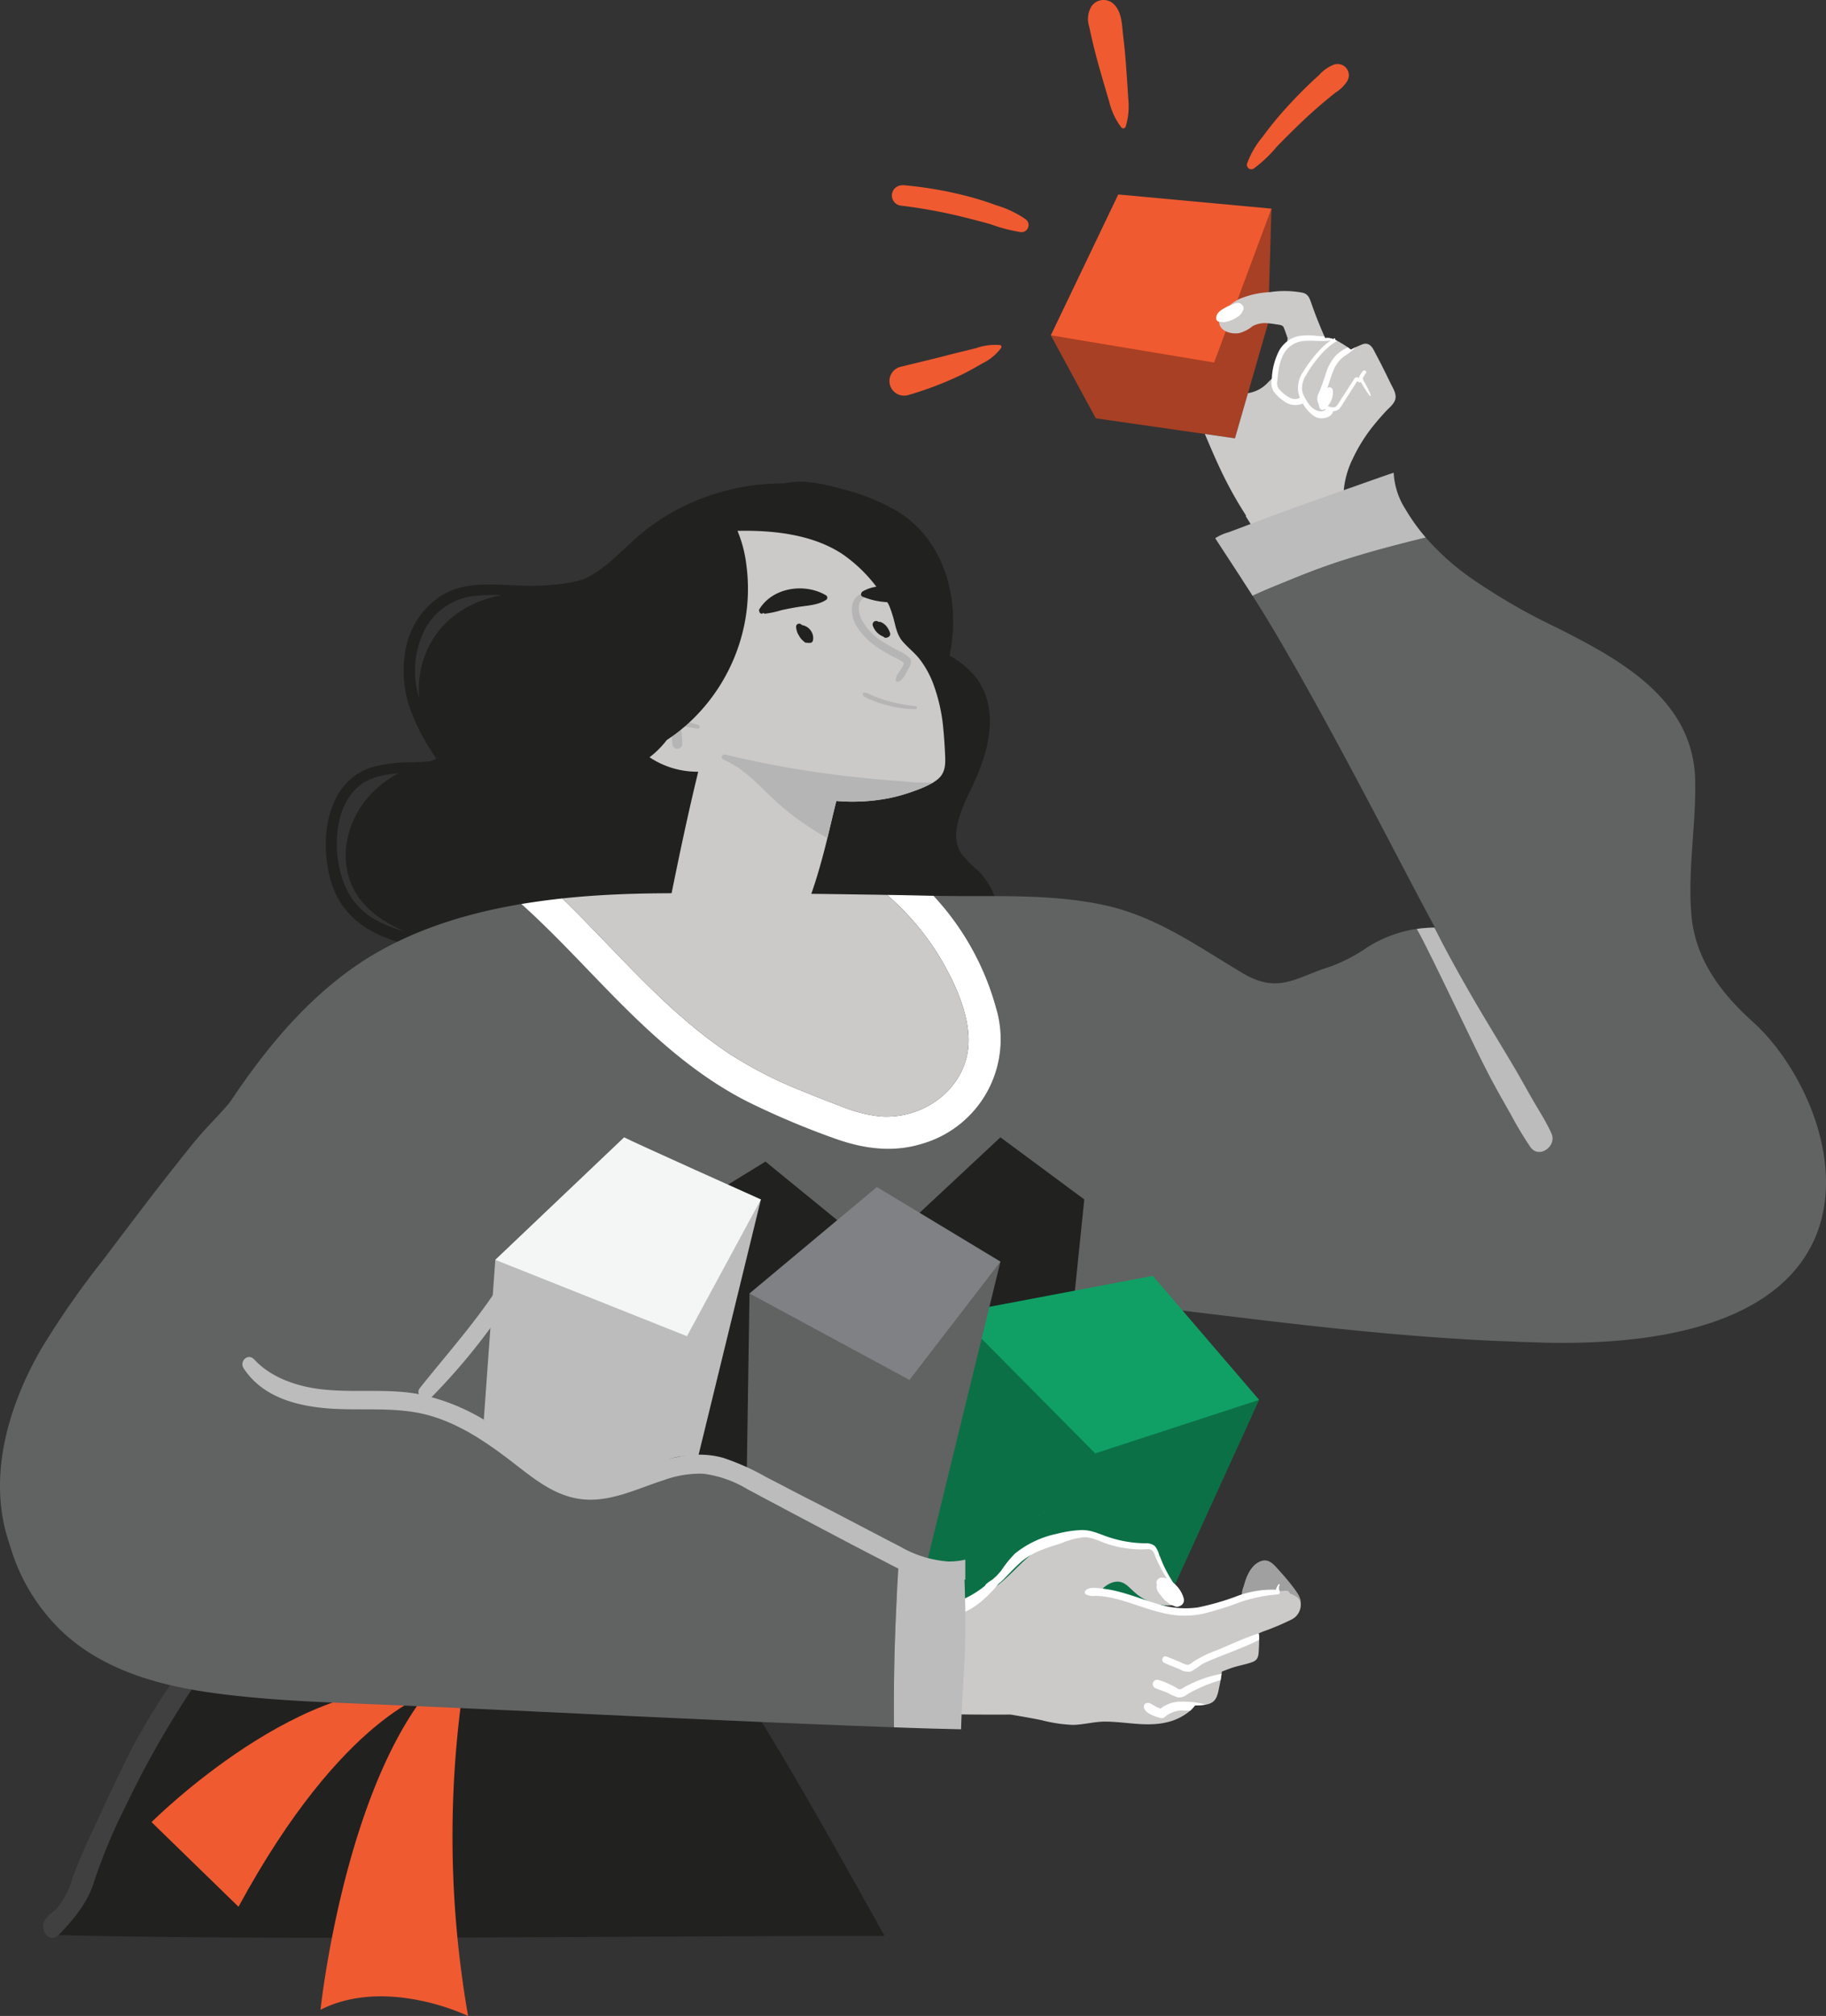 <svg id="investiger2" xmlns="http://www.w3.org/2000/svg" xmlns:xlink="http://www.w3.org/1999/xlink" width="296.979" height="327.742" viewBox="0 0 296.979 327.742">
  <rect x="0" y="0" width="296.979" height="327.742" fill="#333333" stroke="none"/>
  <defs>
    <clipPath id="clip-path">
      <rect id="Rectangle_4960" data-name="Rectangle 4960" width="296.979" height="327.742" fill="none"/>
    </clipPath>
    <clipPath id="clip-path-3">
      <rect id="Rectangle_4955" data-name="Rectangle 4955" width="9.655" height="14.297" fill="none"/>
    </clipPath>
    <clipPath id="clip-path-4">
      <rect id="Rectangle_4956" data-name="Rectangle 4956" width="9.853" height="5.248" fill="none"/>
    </clipPath>
    <clipPath id="clip-path-5">
      <rect id="Rectangle_4957" data-name="Rectangle 4957" width="8.805" height="2.686" fill="none"/>
    </clipPath>
    <clipPath id="clip-path-6">
      <rect id="Rectangle_4958" data-name="Rectangle 4958" width="34.392" height="13.587" fill="none"/>
    </clipPath>
  </defs>
  <g id="Group_39247" data-name="Group 39247" clip-path="url(#clip-path)">
    <g id="Group_39246" data-name="Group 39246">
      <g id="Group_39245" data-name="Group 39245" clip-path="url(#clip-path)">
        <path id="Path_21403" data-name="Path 21403" d="M24.157,760.716c37.462.926,90.343.145,135.227.145C153.316,750,146.9,738.443,140.468,727.8c-3.893-6.43-8.2-12.657-13.908-17.624a65.312,65.312,0,0,0-19.254-11.1c-7.513-2.951-15.59-5.091-23.737-4.668a40.7,40.7,0,0,0-19.016,6.024C52.346,707.889,44.331,720,38.016,732.507c-3.549,7.038-6.729,14.242-10.235,21.3-1.057,2.132-2.479,4.825-3.624,6.912" transform="translate(-15.521 -446.136)" fill="#212120"/>
        <path id="Path_21404" data-name="Path 21404" d="M19.9,801.144a2.153,2.153,0,0,1,.211-.3c.51-.618,1.2-1.065,1.761-1.632a12.844,12.844,0,0,0,2.53-4.91c1.095-3.022,2.454-5.94,3.812-8.854,1.894-4.066,3.789-8.132,5.8-12.144a112.581,112.581,0,0,1,7.049-11.492c1.161-1.761,4.013-.114,2.842,1.662A157.466,157.466,0,0,0,33,782.706a90.261,90.261,0,0,0-5.078,12.167c-1.053,3.427-3.242,6.061-5.683,8.6-1.566,1.63-3.285-.667-2.335-2.332" transform="translate(-12.612 -488.989)" fill="#404040"/>
        <path id="Path_21405" data-name="Path 21405" d="M169.943,751.585a169.41,169.41,0,0,0-.12,59.061s-13.225-6.445-24-1.013c0,0,4.749-45.125,24.12-58.048" transform="translate(-93.693 -482.905)" fill="#f05a30"/>
        <path id="Path_21406" data-name="Path 21406" d="M114.742,768.565s-14.53,3.368-31.657,34.929L68.94,789.734s25.4-25.4,45.8-21.169" transform="translate(-44.295 -493.508)" fill="#f05a30"/>
        <path id="Path_21407" data-name="Path 21407" d="M499.82,104.51l14.137-9.622-.548,18.644-5.387,18.691-22.635-3.247-7.313-13.493Z" transform="translate(-307.169 -60.967)" fill="#a74024"/>
        <path id="Path_21408" data-name="Path 21408" d="M513.957,90.737l-9.326,25.018-26.558-4.424,10.969-22.9Z" transform="translate(-307.169 -56.816)" fill="#f05a30"/>
        <path id="Path_21409" data-name="Path 21409" d="M553.06,156.3l2.115-7.339a5.6,5.6,0,0,0,3.376-1.874l.505-.48c.164-.156.324-.315.484-.475a16.613,16.613,0,0,1,.454-1.742,16.14,16.14,0,0,1,1.024-2.5c.16-.32.338-.678.54-1.016,0-.117.013-.233.018-.35V140.5a1.977,1.977,0,0,1,.056-.462c-.221-.6-.4-1.206-.653-1.785-.186-.424-.9-.424-1.309-.493a10.714,10.714,0,0,0-1.223-.156,4.232,4.232,0,0,0-2.533.471,5.831,5.831,0,0,1-2.165,1.124,3.905,3.905,0,0,1-.553.048c-1.794.039-3.57-1.227-2.226-3.094A4.151,4.151,0,0,1,552,134.884a7.144,7.144,0,0,1,1.781-1.236,14.563,14.563,0,0,1,4.957-1.111,15.906,15.906,0,0,1,5.355.1c.925.238,1.128.959,1.413,1.776.333.946.679,1.884,1.055,2.818.337.843.691,1.681,1.054,2.516.035.09.074.177.113.263a2.575,2.575,0,0,1,1.318.16c.091.03.181.069.272.108q.188.084.376.181c.1.052.2.1.3.16.489.276.964.57,1.418.89q.259.182.505.376c.272-.138.549-.277.822-.411.35-.164.7-.32,1.054-.454.873-.329,1.444.177,1.828.912.463.886.938,1.768,1.387,2.662.467.925.917,1.859,1.374,2.788.376.761.99,1.686.756,2.576-.207.786-1.02,1.392-1.552,1.967-.6.652-1.193,1.322-1.755,2.01a26.279,26.279,0,0,0-3.6,5.657,14.549,14.549,0,0,0-1.534,6.695c-.985.328-1.962.683-2.935,1.024-1.949.687-3.9,1.37-5.839,2.079-.938.341-1.867.7-2.8,1.046-.532.2-1.067.4-1.6.6a3.756,3.756,0,0,0-1.042.458c-.009.009-.021.017-.03.026-.544-.834-1.081-1.668-1.612-2.511a.1.1,0,0,1,.026-.143c-.212-.333-.419-.661-.627-.994a64.516,64.516,0,0,1-3.687-6.833c-.839-1.795-1.618-3.617-2.384-5.444Z" transform="translate(-352.208 -85.043)" fill="#ccc9c9"/>
        <path id="Path_21410" data-name="Path 21410" d="M149.223,284.545c1.365,4.166,4.448,6.878,8.42,8.517a33.9,33.9,0,0,0,6.747,1.92,20.73,20.73,0,0,0,7.143.344.394.394,0,0,0,.308-.335c1.189-.079,2.343-.405,3.541-.6a12.109,12.109,0,0,1,3.946.061c2.933.529,5.514,2.1,8.033,3.611a84.283,84.283,0,0,0,7.777,4.4c10.842,5.073,23.059,5.091,34.729,3.875,2.924-.308,5.831-.7,8.737-1.119a87.874,87.874,0,0,0,8.958-1.488c4.8-1.2,8.57-4.3,9.829-9.2a12.673,12.673,0,0,0-2.969-12.137,19.7,19.7,0,0,1-2.915-2.959,5.747,5.747,0,0,1-.678-3.963c.4-2.854,1.92-5.452,3.065-8.05,2.264-5.144,3.744-11.406.2-16.365a13.987,13.987,0,0,0-4.43-3.717,28.543,28.543,0,0,0,.528-7.3c-.414-6.536-3.364-12.754-9.081-16.216a34.754,34.754,0,0,0-9.054-3.611c-3.083-.837-6.157-1.559-9.292-.881a37,37,0,0,0-15.132,3.153,35.552,35.552,0,0,0-6.826,3.99c-2.281,1.708-4.237,3.77-6.394,5.628a19.706,19.706,0,0,1-4.052,2.73,19.714,19.714,0,0,1-2.739.687,38.46,38.46,0,0,1-7.328.431c-4.21-.079-8.826-.793-12.71,1.286a13.163,13.163,0,0,0-6.21,8.235,18.707,18.707,0,0,0,1.039,11.749,32.519,32.519,0,0,0,3.056,5.761c.2.308.431.7.7,1.119-.044.018-.079.044-.132.07a7.537,7.537,0,0,1-.881.334c-.943.106-1.894.133-2.845.177a23.76,23.76,0,0,0-6.738.837c-7.583,2.554-8.508,12.472-6.35,19.034M165.315,245.2a15.478,15.478,0,0,0-1.894,9.072,1.381,1.381,0,0,1-.053-.177,14.905,14.905,0,0,1,.8-10.728,10.393,10.393,0,0,1,8.6-5.76,36.314,36.314,0,0,1,4.034-.124c-4.765.952-8.993,3.33-11.485,7.716m-12.56,24.168c1.92-2.157,4.536-2.677,7.231-2.9a18.059,18.059,0,0,0-4.219,3.153c-3.62,3.708-5.408,9.3-3.62,14.3,1.462,4.078,5.056,6.615,8.9,8.253a21.968,21.968,0,0,1-4.792-1.92c-4.025-2.273-5.76-6.21-6.166-10.675-.317-3.479.265-7.513,2.66-10.218" transform="translate(-95.227 -140.746)" fill="#212120"/>
        <path id="Path_21411" data-name="Path 21411" d="M12.449,381.632c3.5-4.933,8.235-8.834,11.662-13.837,3.646-5.311,6.333-11.23,9.583-16.779,7.672-13.089,15.784-26.846,28.212-36.007,8.138-6,17.95-9.248,28.07-10.957l.167-.026c5.6,5.02,10.657,10.657,15.968,15.986,6.254,6.271,12.956,12.19,20.919,16.2a131.153,131.153,0,0,0,14.057,5.927c4.554,1.647,9.363,2.343,14.075.907a17.682,17.682,0,0,0,12.155-22.231,43.628,43.628,0,0,0-10.133-18.126c9.156.2,18.474-.432,27.5,1.462,8.66,1.818,15.334,6.7,22.765,11.116,5.893,3.506,8.752.6,14.362-1.1a27.571,27.571,0,0,0,5.989-3.153,21.114,21.114,0,0,1,6.456-2.669,15.047,15.047,0,0,1,1.515-.264,20.942,20.942,0,0,1,2.854-.221h.105q-2.43-4.505-4.791-9.028c-6.8-12.965-13.564-25.948-20.98-38.569q-1.889-3.211-3.9-6.342c2.043-.978,4.175-1.806,6.262-2.66,2.634-1.084,5.311-2.1,8.024-2.977,4.571-1.488,9.213-2.686,13.881-3.84a41.024,41.024,0,0,0,7.046,6.377,99.907,99.907,0,0,0,14.189,8.244c10.278,5.164,22.226,11.616,22.576,24.686.192,7.177-1.243,14.781-.6,22.126.622,7.108,4.794,12.641,9.991,17.311,14.264,12.818,27.2,53.423-33.756,52.157q-1.994-.069-3.97-.131c-1.194-.057-2.334-.1-3.444-.136-.335-.015-.668-.024-1-.04-13.352-.617-26.7-2.035-40.067-3.647q-9.116-1.1-18.232-2.193c-3.189-.387-6.368-.766-9.557-1.154-1.445-.167-2.9-.335-4.342-.52-.158-.018-.335-.035-.511-.053-2.175,3.294-4.1,6.755-6.544,9.864a143.248,143.248,0,0,1-12.3,13.036A136.711,136.711,0,0,0,145.456,402.9c-3.189,4.016-6.474,8.174-10.746,11.089a22,22,0,0,1-6.932,3.215,32.412,32.412,0,0,1-9.583.67c-13.7-.617-27.392-1.991-41.026-3.391-13.714-1.409-27.4-3.039-41.035-5.056-5.619-.837-11.512-1.347-16.937-3.126-4.413-1.445-8.7-4.378-10.226-8.958-1.8-5.382.335-11.283,3.479-15.713" transform="translate(-5.342 -157.058)" fill="#616262"/>
        <path id="Path_21412" data-name="Path 21412" d="M237.2,408.462c5.6,5.021,10.657,10.657,15.969,15.986,6.254,6.271,12.956,12.19,20.919,16.2a131.139,131.139,0,0,0,14.057,5.928c4.554,1.647,9.363,2.343,14.075.907a17.68,17.68,0,0,0,12.155-22.231,43.588,43.588,0,0,0-10.138-18.127h-.132c-1.533-.035-3.074-.07-4.616-.1-.933-.018-1.876-.035-2.818-.044a1.039,1.039,0,0,0,.1.088,42.441,42.441,0,0,1,8.473,10.032c2.255,3.805,4.492,8.473,4.686,12.965.335,7.8-6.817,13.459-14.322,12.93a23.2,23.2,0,0,1-6.368-1.629c-2.184-.819-4.351-1.682-6.5-2.563a67.293,67.293,0,0,1-11.679-5.98c-10.385-6.879-18.294-16.629-27.2-25.27q-2.563.278-5.109.661c-.519.079-1.03.158-1.55.247" transform="translate(-152.406 -261.492)" fill="#fff"/>
        <path id="Path_21413" data-name="Path 21413" d="M280.475,254.654a18.643,18.643,0,0,0,4.272,7.187c1.145,1.268,2.361,2.51,3.629,3.726.722.687,1.471,1.365,2.237,2.026q1.823,1.586,3.779,3.03a51.994,51.994,0,0,0,6.905,4.316,38.563,38.563,0,0,0,14.233,4.333c.115.009.22.018.335.018a31.1,31.1,0,0,0,8.667-.476,28.922,28.922,0,0,0,4.192-1.224,17.375,17.375,0,0,0,2.9-1.312,6.508,6.508,0,0,0,.793-.573c1.189-1.022,1.207-2.413,1.136-3.858-.061-1.357-.141-2.713-.273-4.061a28.19,28.19,0,0,0-1.771-7.856,15.684,15.684,0,0,0-1.99-3.558c-.854-1.145-2-1.982-2.915-3.065-.943-1.11-1.11-2.563-1.506-3.911a19.88,19.88,0,0,0-.872-2.422c-.194-.449-.405-.9-.643-1.33-.229-.405-.467-.8-.722-1.207,0-.009.009-.026,0-.035a.477.477,0,0,0-.106-.37,36.7,36.7,0,0,0-2.686-3.276c-7.61-8.156-20.584-11.609-30.7-5.972a18.267,18.267,0,0,0-9.107,12.234,16,16,0,0,0,.212,7.636" transform="translate(-179.841 -149.072)" fill="#ccc9c9"/>
        <g id="Group_39235" data-name="Group 39235" transform="translate(138.521 96.55)" style="mix-blend-mode: multiply;isolation: isolate">
          <g id="Group_39234" data-name="Group 39234">
            <g id="Group_39233" data-name="Group 39233" clip-path="url(#clip-path-3)">
              <path id="Path_21414" data-name="Path 21414" d="M387.576,271.846c.23-.992,1.04-2.075,2.255-1.684a.221.221,0,0,1-.03.429,1.7,1.7,0,0,0-1.157,1.539,4.218,4.218,0,0,0,.535,2.253,9.336,9.336,0,0,0,3.482,3.549c.739.475,1.512.9,2.286,1.324a6.2,6.2,0,0,1,2.02,1.3c.446.608-.061,1.368-.37,1.928-.336.61-.78,1.622-1.509,1.87a.313.313,0,0,1-.444-.28c.009-1,1.208-1.791,1.314-2.811a9.981,9.981,0,0,0-1.867-1.032c-.768-.43-1.535-.866-2.264-1.353a11.439,11.439,0,0,1-3.35-3.236,5.146,5.146,0,0,1-.9-3.8" transform="translate(-387.487 -270.08)" fill="#b5b5b5"/>
            </g>
          </g>
        </g>
        <path id="Path_21415" data-name="Path 21415" d="M302.34,351.48a.851.851,0,0,0,.714.96c5.5,1.374,10.913,3.162,16.241,5.064a1.238,1.238,0,0,0,1.427-.361c3.761-5.557,5.91-11.829,7.584-18.276.176-.678.343-1.347.51-2.026.485-2.008.943-4.025,1.454-6.025.132-.528.273-1.048.414-1.568.229-.845.458-1.691.7-2.545a37.328,37.328,0,0,1,2.563-6.888c.132-.247-.212-.4-.388-.238a19.2,19.2,0,0,0-1.718,2.008c-.141-3.453-4.465-5.9-7.231-7.187-3.021-1.4-6.694-2.819-10.05-1.894-4.113,1.136-4.818,5.954-5.725,9.477-.018.053-.026.114-.044.167-2.51,9.7-4.492,19.5-6.456,29.33" transform="translate(-194.247 -200.599)" fill="#ccc9c9"/>
        <path id="Path_21416" data-name="Path 21416" d="M286.736,323.385a13.913,13.913,0,0,0,10.543,3.3,10.45,10.45,0,0,0,5.4-1.92c1.559-1.233,2.325-3.285.942-4.941a14.138,14.138,0,0,0-2.413-2.052c-.916-.687-1.867-1.339-2.845-1.938a15.462,15.462,0,0,0-6.121-2.528.483.483,0,0,0-.555.529,7.4,7.4,0,0,0-5.558.44c-3.8,2.149-1.982,6.817.608,9.107" transform="translate(-182.443 -201.303)" fill="#ccc9c9"/>
        <g id="Group_39238" data-name="Group 39238" transform="translate(103.93 116.485)" style="mix-blend-mode: multiply;isolation: isolate">
          <g id="Group_39237" data-name="Group 39237">
            <g id="Group_39236" data-name="Group 39236" clip-path="url(#clip-path-4)">
              <path id="Path_21417" data-name="Path 21417" d="M291.015,326.8a11.313,11.313,0,0,1,5.153-.952c.369.007.7-.032.959.288a1.1,1.1,0,0,1,.16.272,24.13,24.13,0,0,1,3.1.83c.311.1.229.639-.114.583-.913-.15-1.845-.327-2.781-.469l.005.037a21.67,21.67,0,0,1,.273,2.967.81.81,0,0,1-1.6.1c-.1-.755-.1-1.523-.141-2.283-.016-.336-.011-.668,0-1a9.547,9.547,0,0,0-4.564.556c-.609.253-1.056-.648-.448-.93" transform="translate(-290.726 -325.846)" fill="#b5b5b5"/>
            </g>
          </g>
        </g>
        <path id="Path_21418" data-name="Path 21418" d="M264.917,263.06c.555,2.36,1.7,4.968,4.14,5.875a4.074,4.074,0,0,0,3.8-.758,27.508,27.508,0,0,0,3.3-2.369,15.465,15.465,0,0,0,2.1-2.237c.106-.062.212-.132.309-.2a28.164,28.164,0,0,0,3.9-3.171,29.872,29.872,0,0,0,8.42-15.52,29.207,29.207,0,0,0,.3-9.548,20.72,20.72,0,0,0-1.444-5.549c5.848-.123,12.234.573,17.1,3.8a24.175,24.175,0,0,1,5.84,5.76c1.5,1.982,2.7,4.158,4.113,6.192a.668.668,0,0,0,.035.123.435.435,0,0,0,.229.255c.088.124.167.256.256.379.017.035.061,0,.053-.026-.035-.1-.07-.185-.105-.282a.355.355,0,0,0,.449-.388,26.631,26.631,0,0,0-3.911-11.424c-3.409-5.787-8.993-10.015-15.766-10.834a20.138,20.138,0,0,0-9.724,1.295,20.975,20.975,0,0,0-4.43,2.413l-.475.326a28.214,28.214,0,0,0-13.714,8.755,20.654,20.654,0,0,0-4.4,15.546c.018.167.053.344.079.511a12.543,12.543,0,0,0-.793,2.572,20.4,20.4,0,0,0,.344,8.509" transform="translate(-169.797 -143.28)" fill="#212120"/>
        <path id="Path_21419" data-name="Path 21419" d="M2.263,523.846c4.034,9.319,14.392,15.934,24.582,13.159a28.827,28.827,0,0,0,8.156-3.8c.009,0,.009.009.018.009a9.208,9.208,0,0,0,2.827.1,13.955,13.955,0,0,0,4.633-1.048,9.119,9.119,0,0,0,3.32-2.413,5.62,5.62,0,0,0,1.612-3.435.736.736,0,0,0-.335-.564c.317-.388.643-.784.96-1.18,4.069-5.012,7.936-10.208,11.855-15.335s7.856-10.243,11.759-15.4l11.706-15.431c3.8-5.012,7.689-9.962,11.362-15.062a39.071,39.071,0,0,0,5.17-9.213,22.592,22.592,0,0,0,.837-2.757c.141-.608.264-1.215.352-1.832a25.238,25.238,0,0,0-1.462-12.428,23.21,23.21,0,0,0-19.659-15.334,32.386,32.386,0,0,0-17.915,4.1c-1.215.652-2.4,1.365-3.558,2.123a48.911,48.911,0,0,0-7.02,5.646A124.738,124.738,0,0,0,40.55,446.347a88.784,88.784,0,0,1-5.919,6.923,59.887,59.887,0,0,0-4,4.589c-.7.863-1.392,1.735-2.078,2.607-.061.079-.132.167-.194.247-3.955,4.994-7.795,10.111-11.644,15.194A139.8,139.8,0,0,0,6.693,490.315c-5.752,9.98-9.231,22.451-4.43,33.531" transform="translate(0 -271.007)" fill="#616262"/>
        <path id="Path_21420" data-name="Path 21420" d="M255.83,407.024c8.9,8.64,16.814,18.39,27.2,25.27a67.292,67.292,0,0,0,11.679,5.98c2.149.881,4.316,1.744,6.5,2.563a23.2,23.2,0,0,0,6.368,1.629c7.5.529,14.656-5.126,14.322-12.93-.194-4.492-2.431-9.16-4.686-12.965a42.437,42.437,0,0,0-8.473-10.032,1.016,1.016,0,0,1-.1-.088c-.854-.018-1.7-.035-2.554-.044-11.38-.168-22.786-.317-34.174-.221-5.232.044-10.657.256-16.083.837" transform="translate(-164.375 -260.962)" fill="#ccc9c9"/>
        <path id="Path_21421" data-name="Path 21421" d="M362.185,284.08a.486.486,0,0,1,.28-.416.5.5,0,0,1,.493.035c.071.044.13.1.2.154a2.157,2.157,0,0,1,1.235.669,2.254,2.254,0,0,1,.492.863,1.934,1.934,0,0,1,.025,1.018.5.5,0,0,1-.26.295.557.557,0,0,1-.33.029.507.507,0,0,1-.347-.018.471.471,0,0,1-.393-.079c-.038-.03-.07-.068-.107-.1a4.391,4.391,0,0,1-.414-.381,3.164,3.164,0,0,1-.4-.576c-.008-.013-.01-.026-.018-.04a2.621,2.621,0,0,1-.264-.5,3.114,3.114,0,0,1-.194-.959" transform="translate(-232.709 -182.227)" fill="#212120"/>
        <path id="Path_21422" data-name="Path 21422" d="M397.126,282.6a.574.574,0,0,1,.608-.166,2.938,2.938,0,0,1,.265.127.511.511,0,0,1,.31.028l.032.006a1.019,1.019,0,0,1,.164.084,2.262,2.262,0,0,1,.6.437,3.353,3.353,0,0,1,.69,1.163.734.734,0,0,1,.055.283.564.564,0,0,1-.147.338.539.539,0,0,1-.242.16c-.01,0-.018,0-.027,0a.555.555,0,0,1-.6-.014c-.039-.033-.072-.07-.11-.1a2.926,2.926,0,0,1-1.684-1.719.731.731,0,0,1-.055-.286.566.566,0,0,1,.148-.342" transform="translate(-255.064 -181.452)" fill="#212120"/>
        <path id="Path_21423" data-name="Path 21423" d="M345.351,271.216c0,.009-.009.009-.009.018a.612.612,0,0,0,.044.212.436.436,0,0,0,.141.167.352.352,0,0,0,.185.079.3.3,0,0,0,.211-.061.142.142,0,0,0,.053-.115.346.346,0,0,0,.317.176,14.951,14.951,0,0,0,2.66-.573c.889-.194,1.779-.37,2.678-.511,1.568-.264,3.267-.282,4.633-1.189a.443.443,0,0,0-.044-.7c-3.461-2.07-8.737-1.321-10.9,2.317a.146.146,0,0,0,.026.185" transform="translate(-221.861 -171.923)" fill="#212120"/>
        <path id="Path_21424" data-name="Path 21424" d="M391.937,268.323a12.166,12.166,0,0,0,4.131.916c-.194-.449-.4-.9-.643-1.33-.229-.405-.467-.8-.722-1.207,0-.009.009-.026,0-.035a6.424,6.424,0,0,0-2.7.81c-.282.167-.423.669-.061.845" transform="translate(-251.687 -171.337)" fill="#212120"/>
        <g id="Group_39241" data-name="Group 39241" transform="translate(140.313 112.593)" style="mix-blend-mode: multiply;isolation: isolate">
          <g id="Group_39240" data-name="Group 39240">
            <g id="Group_39239" data-name="Group 39239" clip-path="url(#clip-path-5)">
              <path id="Path_21425" data-name="Path 21425" d="M394.031,315.419c.742.309,1.5.591,2.264.827a27.838,27.838,0,0,0,4.8.923.237.237,0,0,1-.03.474,17.2,17.2,0,0,1-4.7-.653,18.042,18.042,0,0,1-2.288-.756,11.07,11.07,0,0,1-1.1-.493c-.189-.1-.535-.275-.466-.553.143-.581,1.241.115,1.523.232" transform="translate(-392.5 -314.958)" fill="#b5b5b5"/>
            </g>
          </g>
        </g>
        <g id="Group_39244" data-name="Group 39244" transform="translate(117.388 122.655)" style="mix-blend-mode: multiply;isolation: isolate">
          <g id="Group_39243" data-name="Group 39243">
            <g id="Group_39242" data-name="Group 39242" clip-path="url(#clip-path-6)">
              <path id="Path_21426" data-name="Path 21426" d="M328.651,343.947a15.415,15.415,0,0,1,3.788,2.369c1.841,1.506,3.47,3.3,5.24,4.862a42.445,42.445,0,0,0,4.95,3.752,33.436,33.436,0,0,0,2.924,1.762c.485-2.008.943-4.025,1.454-6.025a31.08,31.08,0,0,0,8.667-.475,28.92,28.92,0,0,0,4.192-1.224,17.372,17.372,0,0,0,2.9-1.312,28.827,28.827,0,0,1-4.695-.167c-3.206-.229-6.421-.511-9.618-.889-.106-.009-.22-.027-.326-.044a164.6,164.6,0,0,1-19.192-3.435.438.438,0,0,0-.282.828" transform="translate(-328.372 -343.105)" fill="#b5b5b5"/>
            </g>
          </g>
        </g>
        <path id="Path_21427" data-name="Path 21427" d="M600.737,173.794a.171.171,0,0,1,.134-.118c.305-.021.458.211.691.375a2.277,2.277,0,0,0,1.024.4.857.857,0,0,0,.941-.431c.257-.387.505-.781.758-1.172l1.455-2.252.343-.53c.088-.137.177-.357.334-.435a.724.724,0,0,1,.576.039c.009-.023.017-.047.026-.07,0,0,0-.007,0-.011a1.692,1.692,0,0,1,.336-.641,3.782,3.782,0,0,1,.267-.367c.245-.293.735.016.5.339a3.5,3.5,0,0,0-.513.847,3.273,3.273,0,0,0,.422.852,15.245,15.245,0,0,1,.875,1.842c.038.105-.095.217-.177.115a19,19,0,0,1-1.377-2.153c-.012-.02-.025-.04-.038-.06a.308.308,0,0,1-.321,0,.781.781,0,0,0-.3-.13q-.716,1.119-1.429,2.239l-.764,1.2a7.534,7.534,0,0,1-.685,1.019,1.66,1.66,0,0,1-1.772.285c-.451-.139-1.452-.585-1.315-1.178" transform="translate(-385.974 -108.242)" fill="#fff"/>
        <path id="Path_21428" data-name="Path 21428" d="M599.512,167.04a1.02,1.02,0,0,0,1.193.506.2.2,0,0,0,.073-.359,1.082,1.082,0,0,1-.41-1.336c.207-.48.432-.942.6-1.439.329-.925.588-1.876.973-2.779a5.29,5.29,0,0,1,1.75-2.3,9.6,9.6,0,0,0,1.893-1.474c-.272.134-.549.272-.821.411q-.246-.195-.506-.376c-.086.052-.173.1-.264.147a6.83,6.83,0,0,0-1.543,1.055,7.182,7.182,0,0,0-1.7,2.926c-.4,1.132-.739,2.26-1.232,3.358a1.739,1.739,0,0,0-.013,1.659" transform="translate(-385.063 -101.427)" fill="#fff"/>
        <path id="Path_21429" data-name="Path 21429" d="M600.175,177.576a2.951,2.951,0,0,1,.921-1.153.956.956,0,0,1,.264-.185c.011,0,.022-.005.033-.009s.047-.033.072-.047a.555.555,0,0,1,.782.392,3.465,3.465,0,0,1-1.1,2.878.464.464,0,0,1-.04.027c-.02.026-.037.054-.058.079a.566.566,0,0,1-.565.23.573.573,0,0,1-.438-.433,2.535,2.535,0,0,1,.13-1.78" transform="translate(-385.47 -113.165)" fill="#fff"/>
        <path id="Path_21430" data-name="Path 21430" d="M590.7,163.3l.091.233a9.288,9.288,0,0,0,.475.947,6.058,6.058,0,0,0,1.967,2.135c.912.549,2.813.277,2.965-.981.065-.519-.545-.683-.9-.45-.268.177-.385.419-.709.519a1.526,1.526,0,0,1-.813,0,2.958,2.958,0,0,1-1.638-1.3c-.091-.121-.186-.251-.272-.385a5.424,5.424,0,0,1-.458-.839,3.335,3.335,0,0,1-.264-.964,4.031,4.031,0,0,1,.692-2.416,19.533,19.533,0,0,1,2.693-3.63,13.133,13.133,0,0,1,1.517-1.348,7.847,7.847,0,0,1,.817-.523q-.188-.1-.376-.182a.109.109,0,0,0-.009-.2.431.431,0,0,0-.069-.022c-.065.035-.13.074-.194.113-.134.073-.264.155-.385.233-.039.026-.078.048-.113.073a9.954,9.954,0,0,0-1.724,1.491,21.032,21.032,0,0,0-2.619,3.458,4.466,4.466,0,0,0-.674,4.041" transform="translate(-379.38 -98.88)" fill="#fff"/>
        <path id="Path_21431" data-name="Path 21431" d="M578.8,161.61a7.173,7.173,0,0,0,1.621,1.551,3.115,3.115,0,0,0,3.125.424,1.987,1.987,0,0,0,.505-.354.56.56,0,0,0,.1-.113,5.413,5.413,0,0,1-.458-.838.575.575,0,0,0-.463.216.794.794,0,0,1-.156.143,1.657,1.657,0,0,1-1.746-.069,5.356,5.356,0,0,1-1.768-1.508,1.744,1.744,0,0,1-.143-1.219c.039-.436.078-.869.138-1.3a9.318,9.318,0,0,1,.614-2.442,4.124,4.124,0,0,1,3.276-2.654c1.543-.2,3.125.108,4.668-.1a5.509,5.509,0,0,0,.635-.117.033.033,0,0,0,.021-.009.109.109,0,0,0-.009-.2.418.418,0,0,0-.069-.021c-.065.035-.129.073-.194.112a2.576,2.576,0,0,0-1.319-.16c-.039-.087-.078-.173-.112-.264-.441-.048-.877-.073-1.31-.112a11.263,11.263,0,0,0-2.749.017,4.37,4.37,0,0,0-1.979.869,5.075,5.075,0,0,0-1.31,1.491,10.956,10.956,0,0,0-1.206,4.555c0,.013,0,.026,0,.039a2.808,2.808,0,0,0,.294,2.066" transform="translate(-371.663 -97.981)" fill="#fff"/>
        <path id="Path_21432" data-name="Path 21432" d="M561.927,137.945a.565.565,0,0,1-.081.018l.081-.018" transform="translate(-360.995 -88.632)" fill="#fff"/>
        <path id="Path_21433" data-name="Path 21433" d="M553.581,139.443a2.574,2.574,0,0,1,.617-.558,8.1,8.1,0,0,1,1.6-.827l.382-.147c.036-.014.072-.026.109-.038l.093-.026c.094-.025.115-.032.066-.021a1.055,1.055,0,0,0,.154-.049c.1-.019.352-.024.183-.012a.835.835,0,0,1,.322.031,1,1,0,0,1,.381.218.833.833,0,0,1,.168.212.88.88,0,0,1,.1.551,2.275,2.275,0,0,1-1.139,1.367,5.057,5.057,0,0,1-1.912.722,1.011,1.011,0,0,1-.443-.029l-.132.009a.831.831,0,0,1-.512-.088.564.564,0,0,1-.289-.37,1.3,1.3,0,0,1,.253-.944" transform="translate(-355.517 -88.512)" fill="#fff"/>
        <path id="Path_21434" data-name="Path 21434" d="M644.571,422.058c.59,1.04,1.136,2.105,1.665,3.171,1.805,3.594,3.532,7.214,5.285,10.825,1.788,3.673,3.514,7.372,5.443,10.974.951,1.771,1.956,3.514,2.942,5.258a57.752,57.752,0,0,0,3.162,5.258c1.418,1.955,4.325-.2,3.409-2.228-.88-1.955-2.078-3.779-3.145-5.637-1-1.744-1.964-3.505-2.986-5.231-2.123-3.594-4.325-7.143-6.421-10.746-2.079-3.576-4.1-7.178-5.98-10.86-.167-.335-.344-.669-.52-1a21,21,0,0,0-2.854.22" transform="translate(-414.146 -271.037)" fill="#bcbcbc"/>
        <path id="Path_21435" data-name="Path 21435" d="M190.581,570.3c5.085-6.379,10.608-12.41,14.667-19.543,1.9-3.332,3.328-7.166,6.464-9.568a25.645,25.645,0,0,1,4.4-2.673c.852-.414,1.723-.787,2.59-1.169.433-.191.871-.365,1.307-.549a3.777,3.777,0,0,0,.531-.236.062.062,0,0,1,.02-.063.488.488,0,0,1,.7.058.39.39,0,0,1,.075.383c-.2.635-.889.928-1.43,1.261-.807.5-1.643.956-2.457,1.444a21.134,21.134,0,0,0-4.345,3.159c-2.732,2.788-3.957,6.669-5.88,9.99a103.226,103.226,0,0,1-14.849,19.1c-.932.978-2.636-.527-1.788-1.591" transform="translate(-122.303 -344.634)" fill="#bcbcbc"/>
        <path id="Path_21436" data-name="Path 21436" d="M552.879,225.642c1.207,1.85,2.413,3.69,3.62,5.54.3.449.59.907.88,1.366.528.81,1.057,1.62,1.568,2.439,2.043-.978,4.175-1.806,6.262-2.66,2.634-1.084,5.311-2.1,8.024-2.978,4.571-1.488,9.213-2.686,13.881-3.84a31.176,31.176,0,0,1-3.329-4.651c-.194-.3-.37-.6-.528-.907a12.18,12.18,0,0,1-1.357-4.977c-2.008.67-4,1.392-5.98,2.087-3.972,1.4-7.945,2.792-11.9,4.237-1.911.7-3.805,1.418-5.7,2.131-1.084.414-2.176.819-3.259,1.224a7.643,7.643,0,0,0-2.122.933c-.018.018-.044.035-.062.053" transform="translate(-355.233 -138.125)" fill="#bcbcbc"/>
        <path id="Path_21437" data-name="Path 21437" d="M323.569,542.776l-17.809-14.53-23.642,14.53,10.851,52.439,26.817-4.606Z" transform="translate(-181.265 -339.406)" fill="#212120"/>
        <path id="Path_21438" data-name="Path 21438" d="M420.352,517.21l13.638,10.1-3.018,29.339-29.98,11.941,4.827-37.816Z" transform="translate(-257.643 -332.315)" fill="#212120"/>
        <path id="Path_21439" data-name="Path 21439" d="M244.036,548.36l19.823-2.887-12.05,49.362L227.3,604.15l-9.237-12.779,2.6-36.083Z" transform="translate(-140.106 -350.474)" fill="#bcbcbc"/>
        <path id="Path_21440" data-name="Path 21440" d="M446,605.524l-24.63-8.371-7.606,46.619,19.526,15.88L451.9,652.36l18.729-41.1Z" transform="translate(-265.849 -383.68)" fill="#0c7047"/>
        <path id="Path_21441" data-name="Path 21441" d="M467.012,580.2,484.3,600.363l-26.658,8.7-22.6-22.805Z" transform="translate(-279.52 -372.784)" fill="#10a065"/>
        <path id="Path_21442" data-name="Path 21442" d="M348.025,578.911h-8.3l-.7,45.53,28.06,4.284,13.455-54.991Z" transform="translate(-217.823 -368.633)" fill="#616262"/>
        <path id="Path_21443" data-name="Path 21443" d="M361.705,539.82,381.8,551.944,367.005,571.18l-26.016-14.059Z" transform="translate(-219.091 -346.842)" fill="#808184"/>
        <path id="Path_21444" data-name="Path 21444" d="M246.284,517.21c.981.577,22.245,10.1,22.245,10.1L256.5,549.541l-31.176-12.413Z" transform="translate(-144.775 -332.315)" fill="#f4f5f5"/>
        <path id="Path_21445" data-name="Path 21445" d="M565.1,716.692a2.6,2.6,0,0,0,2.171,1.278,8.019,8.019,0,0,0,2.754-.286,12.391,12.391,0,0,0,1.453-.461c.234-.088.479-.181.712-.292.035-.018.07-.041.1-.058a1.918,1.918,0,0,0,.5-.368.739.739,0,0,0,.146-.216,2.131,2.131,0,0,0,.175-.333c.018-.041.035-.088.052-.128a.611.611,0,0,0,.064.053.766.766,0,0,1-.216,1.307.241.241,0,0,0,.087.455,1.319,1.319,0,0,0,1.354-1.6,3.685,3.685,0,0,0-.589-1.231c-.321-.508-.7-.969-1.068-1.442-.689-.875-1.435-1.7-2.176-2.521-.689-.764-1.459-1.517-2.574-1.126-1.675.59-2.427,2.544-2.836,4.108a4.116,4.116,0,0,0-.111,2.865" transform="translate(-362.939 -455.936)" fill="#a0a0a0"/>
        <path id="Path_21446" data-name="Path 21446" d="M435.04,726.695c2.941.053,5.882.058,8.829.041,1.687.275,3.367.572,5.042.91a24.062,24.062,0,0,0,5.106.77c1.774-.035,3.49-.543,5.275-.536,3.279.011,6.582.881,9.844.146A8.927,8.927,0,0,0,473.1,726.1a5.818,5.818,0,0,0,.77-.84,12.936,12.936,0,0,0,1.8-.146,2.564,2.564,0,0,0,1.091-.426c.776-.572.9-1.739,1.091-2.6.07-.315.128-.636.187-.951.059-.339.111-.677.152-1.021.023-.117.035-.239.053-.362.543-.222,1.085-.426,1.634-.613,1.12-.385,2.358-.554,3.449-.992.834-.338.887-1.091.922-1.89.029-.555.053-1.109.053-1.663,0-.106,0-.216-.006-.321a1.984,1.984,0,0,0-.082-.735c.275-.117.549-.228.823-.339a39.26,39.26,0,0,0,4.417-1.861,2.688,2.688,0,0,0,1.622-2.5,1.666,1.666,0,0,0-1.062-1.459,1.642,1.642,0,0,0-.683-.286.66.66,0,0,0-.694-.5,32.358,32.358,0,0,0-8.257,1.54c-2.673.864-5.112,2.13-8.006,1.949a41.037,41.037,0,0,1-8.076-1.815c-1.937-.525-3.869-1.1-5.829-1.558a4.233,4.233,0,0,1,1.663-1.33c1.931-.811,2.807.508,3.84,1.4a8.257,8.257,0,0,0,6.191,2.188,2.781,2.781,0,0,0,.292-.035c.835-.129,1.622-.479,1.546-1.167.006-.006,0-.006,0-.012a4.951,4.951,0,0,0-1.185-1.99,5.41,5.41,0,0,0-.461-.437c-.42-.665-.823-1.342-1.179-2.043a18.465,18.465,0,0,1-.864-1.937c-.023-.052-.046-.105-.064-.157a.931.931,0,0,1-.047-.134,7.275,7.275,0,0,0-1.774-1.716,3.33,3.33,0,0,0-.444-.251c-.654-.018-1.3-.047-1.949-.128a18.913,18.913,0,0,1-4.277-1c-.607-.222-1.19-.455-1.792-.642a14.5,14.5,0,0,0-6.88.963c-3.635,1.558-5.754,4.365-8.414,6.7a15.623,15.623,0,0,1-7.312,3.618c-.006.163-.012.321-.018.484a.883.883,0,0,1,.012.123c.146,3.507.222,7.055.029,10.556-.122,2.3-.286,4.622-.344,6.938" transform="translate(-279.52 -447.995)" fill="#ccc9c9"/>
        <path id="Path_21447" data-name="Path 21447" d="M1.229,639.087a31.167,31.167,0,0,0,10.393,22.222,30.492,30.492,0,0,0,2.889,2.237c.74.5,1.506.978,2.29,1.418,5.54,3.136,11.952,4.712,18.215,5.593,5.8.819,11.653,1.233,17.5,1.515,1.11.053,2.229.106,3.338.149,2.66.115,5.311.221,7.962.335,10.675.449,21.341.96,32.007,1.462,1.224.062,2.448.115,3.673.176q11.481.542,22.962,1.048,7.465.33,14.929.625c1.048.044,2.1.088,3.162.123l5.637.211c-.009-.211-.009-.414-.009-.625q-.013-3.039.009-6.077c.035-4.193.167-8.385.361-12.578.088-2.026.2-4.051.317-6.068.035-.573.07-1.136.114-1.709a33.046,33.046,0,0,1-11.785-4.871c-1.163-.766-2.3-1.559-3.435-2.369l-1.2-.854c-2-1.436-4-2.871-6.086-4.175-3.637-2.3-8.3-5.082-12.754-4.739-2.378.176-4.157,1.532-5.866,3.074a10.134,10.134,0,0,1-5.443,2.951c-4.245.616-8.552-1.533-11.846-4.016-3.743-2.818-6.993-6.262-11.01-8.711a25.989,25.989,0,0,0-14.04-3.5c-3.893.052-7.76.581-11.644.819q-3.092-1.269-6.227-2.449a90.485,90.485,0,0,0-12.983-4.06,38.5,38.5,0,0,0-6.87-.854c-.81-.026-1.621-.017-2.422.026a24.918,24.918,0,0,0-4.016.555,22.274,22.274,0,0,0-9.389,4.7,24.233,24.233,0,0,0-8.737,18.408" transform="translate(-0.789 -395.39)" fill="#616262"/>
        <path id="Path_21448" data-name="Path 21448" d="M529.138,747.62c.811.385,1.651.694,2.48,1.033a2.567,2.567,0,0,0,1.9.35,17.2,17.2,0,0,0,1.727-1.161,22.631,22.631,0,0,1,2.136-.951c2.352-.974,4.861-1.838,7.16-3.011,0-.105,0-.216-.006-.321a2.025,2.025,0,0,0-.076-.724c-2.311.724-4.552,1.8-6.757,2.725a18.636,18.636,0,0,0-3.91,1.908c-.344.257-.6.525-1.056.449a5.24,5.24,0,0,1-1.027-.426c-.741-.3-1.476-.63-2.229-.893-.671-.239-.951.735-.344,1.021" transform="translate(-339.764 -477.282)" fill="#fff"/>
        <path id="Path_21449" data-name="Path 21449" d="M524.933,763.545c.63.274,1.3.467,1.931.741a8.512,8.512,0,0,0,1.7.747,2.054,2.054,0,0,0,1.453-.461c.537-.327,1.1-.618,1.657-.887a26.1,26.1,0,0,1,3.735-1.441c.029-.006.058-.017.088-.023.058-.339.111-.677.152-1.021a19.208,19.208,0,0,0-3.455.963c-.548.2-1.085.444-1.61.7-.3.146-.6.3-.893.455-.233.128-.583.409-.869.391-.228-.012-.555-.286-.765-.391-.245-.128-.5-.251-.747-.367a9.719,9.719,0,0,0-1.932-.747.708.708,0,0,0-.449,1.342" transform="translate(-336.982 -489.082)" fill="#fff"/>
        <path id="Path_21450" data-name="Path 21450" d="M523.1,776.5a.72.72,0,0,0,.706-.14,4.352,4.352,0,0,1,3.344-1.045h.817a5.821,5.821,0,0,0,.77-.84,12.87,12.87,0,0,0,1.8-.146c-.373-.105-.759-.181-1.109-.245a13.034,13.034,0,0,0-2.609-.233,5.493,5.493,0,0,0-3.682,1.126,5.162,5.162,0,0,1-1.033-.473c-.455-.28-.805-.578-1.359-.379a.52.52,0,0,0-.3.438c-.158,1.091,1.856,1.727,2.649,1.937" transform="translate(-334.393 -497.209)" fill="#fff"/>
        <path id="Path_21451" data-name="Path 21451" d="M526.22,718.622a1.286,1.286,0,0,0,.105.992,3.715,3.715,0,0,0,.519.706c.1.14.2.286.309.414a4.8,4.8,0,0,0,1.546,1.2,4.716,4.716,0,0,0,.508.21.936.936,0,0,0,.759-.093,1.306,1.306,0,0,0,.187-.088,1.012,1.012,0,0,0,.443-1.027c-.018-.07-.035-.134-.058-.2.006-.006,0-.006,0-.011a4.95,4.95,0,0,0-1.184-1.99,5.456,5.456,0,0,0-.461-.438,4.375,4.375,0,0,0-.536-.4,4.265,4.265,0,0,0-.4-.216,2.109,2.109,0,0,0-.945-.233.853.853,0,0,0-.782.461.843.843,0,0,0-.012.712" transform="translate(-338.057 -460.97)" fill="#fff"/>
        <path id="Path_21452" data-name="Path 21452" d="M493.7,721.4c.634-.6,1.87-.369,2.667-.287a19.362,19.362,0,0,1,3.058.6c2.059.558,4.047,1.344,6.1,1.928a14.67,14.67,0,0,0,6.4.54,41.538,41.538,0,0,0,6.13-1.742,16.128,16.128,0,0,1,6.577-1.134,2.079,2.079,0,0,1,.452-.89c.063-.071.191-.025.158.078a1.346,1.346,0,0,0,0,1.048.369.369,0,0,1-.259.518,25.276,25.276,0,0,0-6.247,1.285,51.789,51.789,0,0,1-6,1.874,14.729,14.729,0,0,1-6.088-.046c-2.09-.435-4.088-1.2-6.119-1.84a24.186,24.186,0,0,0-3.423-.865,13.653,13.653,0,0,0-1.753-.172,2.857,2.857,0,0,1-1.612-.229.422.422,0,0,1-.039-.663" transform="translate(-317.12 -462.856)" fill="#fff"/>
        <path id="Path_21453" data-name="Path 21453" d="M472.544,689.145c.027,0,.024.041,0,.041s-.024-.041,0-.041" transform="translate(-303.603 -442.786)" fill="#fff"/>
        <path id="Path_21454" data-name="Path 21454" d="M431.888,707.694a11.01,11.01,0,0,0,2.739-.88,15.571,15.571,0,0,0,3.043-1.97.375.375,0,0,1,.1-.2,6.645,6.645,0,0,1,1.067-.765c.2-.187.415-.367.62-.56a12.291,12.291,0,0,0,.832-.934,18.012,18.012,0,0,1,2.217-2.741,15.974,15.974,0,0,1,6.856-3.223,19.3,19.3,0,0,1,3.886-.6,6.71,6.71,0,0,1,2.181.331c.621.193,1.223.434,1.85.663a19.534,19.534,0,0,0,4.416,1.03c.669.084,1.337.114,2.012.132h.048a2.142,2.142,0,0,1,1.53.476,4.036,4.036,0,0,1,.711,1.554,1.036,1.036,0,0,0,.048.139c.018.054.042.108.066.163a19.115,19.115,0,0,0,.892,2c.367.723.783,1.422,1.217,2.109.47.741.976,1.47,1.488,2.175a.092.092,0,0,1-.138.12,19.089,19.089,0,0,1-2.313-2.928,24.709,24.709,0,0,1-1.9-3.6,4.846,4.846,0,0,0-.325-.8,1.057,1.057,0,0,0-1.06-.452,14.819,14.819,0,0,1-2.066-.012,17.579,17.579,0,0,1-4.061-.741c-1.3-.385-2.621-1.169-3.995-1.2a12.422,12.422,0,0,0-3.814.988c-2.3.729-4.657,1.4-6.519,3.018-.94.819-1.783,1.729-2.651,2.627a9.482,9.482,0,0,1-1.03.946,20.8,20.8,0,0,1-2.994,3.012,11.155,11.155,0,0,1-5.049,2.368,14.8,14.8,0,0,0,.1-2.253" transform="translate(-277.431 -447.076)" fill="#fff"/>
        <path id="Path_21455" data-name="Path 21455" d="M406.69,736.266c0,.211,0,.414.009.625,1.629.062,3.25.115,4.879.167.2.009.405.009.608.018.423.018.854.026,1.277.035,1.383.035,2.766.07,4.148.1.088-3.5.335-6.994.52-10.472.291-5.285.176-10.64-.044-15.934a1.3,1.3,0,0,0-.018-.185c.009-.246.018-.484.026-.731a25.62,25.62,0,0,1-6.817.449q-.608-.026-1.215-.106a25.6,25.6,0,0,1-2.572-.4c-.044.573-.079,1.136-.114,1.709-.115,2.017-.229,4.043-.317,6.068-.194,4.193-.326,8.385-.361,12.578q-.027,3.038-.009,6.077" transform="translate(-261.301 -456.079)" fill="#bcbcbc"/>
        <path id="Path_21456" data-name="Path 21456" d="M112.247,617.526c2.739,2.995,7.064,4.413,10.992,4.853,5.117.581,10.305-.141,15.4.714a33.468,33.468,0,0,1,13.124,5.654c1.982,1.339,3.884,2.792,5.778,4.254a22.765,22.765,0,0,0,5.936,3.708c4.06,1.471,8.341-.273,12.163-1.682,4.2-1.559,8.447-2.765,12.9-1.5a39.108,39.108,0,0,1,6.958,3.118c2.466,1.26,4.905,2.563,7.381,3.814,4.827,2.457,9.6,5.012,14.418,7.487a18.365,18.365,0,0,0,7.821,2.422,11.889,11.889,0,0,0,2.764-.307v3.242a13.581,13.581,0,0,1-5.609.068,11.036,11.036,0,0,1-1.215-.3,32.037,32.037,0,0,1-5.972-2.537q-3.751-1.916-7.478-3.884-7.6-4-15.185-8.051a18.407,18.407,0,0,0-7.126-2.5,17.131,17.131,0,0,0-6.447,1.039c-4.1,1.3-8.191,3.391-12.6,3.162-5-.256-8.684-3.541-12.472-6.43-3.919-2.986-8.095-5.8-12.868-7.187-5.778-1.682-11.811-.661-17.713-1.3-4.914-.528-9.829-2.1-12.665-6.394-.784-1.172.7-2.572,1.7-1.462" transform="translate(-70.886 -396.509)" fill="#bcbcbc"/>
        <path id="Path_21457" data-name="Path 21457" d="M572.109,42.606a21.184,21.184,0,0,1-3.752,3.554.723.723,0,0,1-1.087-.756,14.239,14.239,0,0,1,2.523-4.385c1.1-1.5,2.258-2.946,3.5-4.33q1.788-2,3.706-3.868c.639-.623,1.288-1.234,1.956-1.825a6.3,6.3,0,0,1,2.507-1.761,1.835,1.835,0,0,1,2.374,1.893,1.794,1.794,0,0,1-.213.69h.029a6.218,6.218,0,0,1-2.029,2.018c-.693.559-1.384,1.123-2.066,1.7-1.3,1.093-2.556,2.238-3.778,3.416-1.242,1.2-2.476,2.411-3.669,3.658" transform="translate(-364.463 -18.748)" fill="#f05a30"/>
        <path id="Path_21458" data-name="Path 21458" d="M407.453,164.968a2.381,2.381,0,0,1-1.222-4.6c2.786-.68,5.574-1.341,8.35-2.066,1.355-.354,2.725-.654,4.079-1.01a9.521,9.521,0,0,1,3.873-.489.305.305,0,0,1,.177.447,8.274,8.274,0,0,1-3.035,2.517c-1.245.721-2.511,1.442-3.819,2.05a56.017,56.017,0,0,1-8.4,3.154" transform="translate(-259.876 -100.705)" fill="#f05a30"/>
        <path id="Path_21459" data-name="Path 21459" d="M500.738,5.888c.2,1.667.358,3.348.476,5.023s.246,3.361.333,5.046a11.428,11.428,0,0,1-.411,4.643.417.417,0,0,1-.708.113,11.239,11.239,0,0,1-1.973-4.21c-.494-1.637-.965-3.276-1.439-4.919-.466-1.617-.9-3.255-1.285-4.893-.191-.818-.37-1.64-.55-2.461A3.955,3.955,0,0,1,495.61.976a2.4,2.4,0,0,1,3.326-.533c1.624,1.259,1.577,3.553,1.8,5.444" transform="translate(-318.059 0)" fill="#f05a30"/>
        <path id="Path_21460" data-name="Path 21460" d="M407.441,84.208l-.013-.04A63.559,63.559,0,0,1,417.8,85.923a48.7,48.7,0,0,1,4.9,1.527,16.7,16.7,0,0,1,4.78,2.274,1.161,1.161,0,0,1-.716,2.1,25.71,25.71,0,0,1-4.913-1.267c-1.588-.463-3.191-.856-4.794-1.264a83.966,83.966,0,0,0-9.841-1.78,1.659,1.659,0,0,1,.227-3.308" transform="translate(-260.674 -54.079)" fill="#f05a30"/>
      </g>
    </g>
  </g>
</svg>
